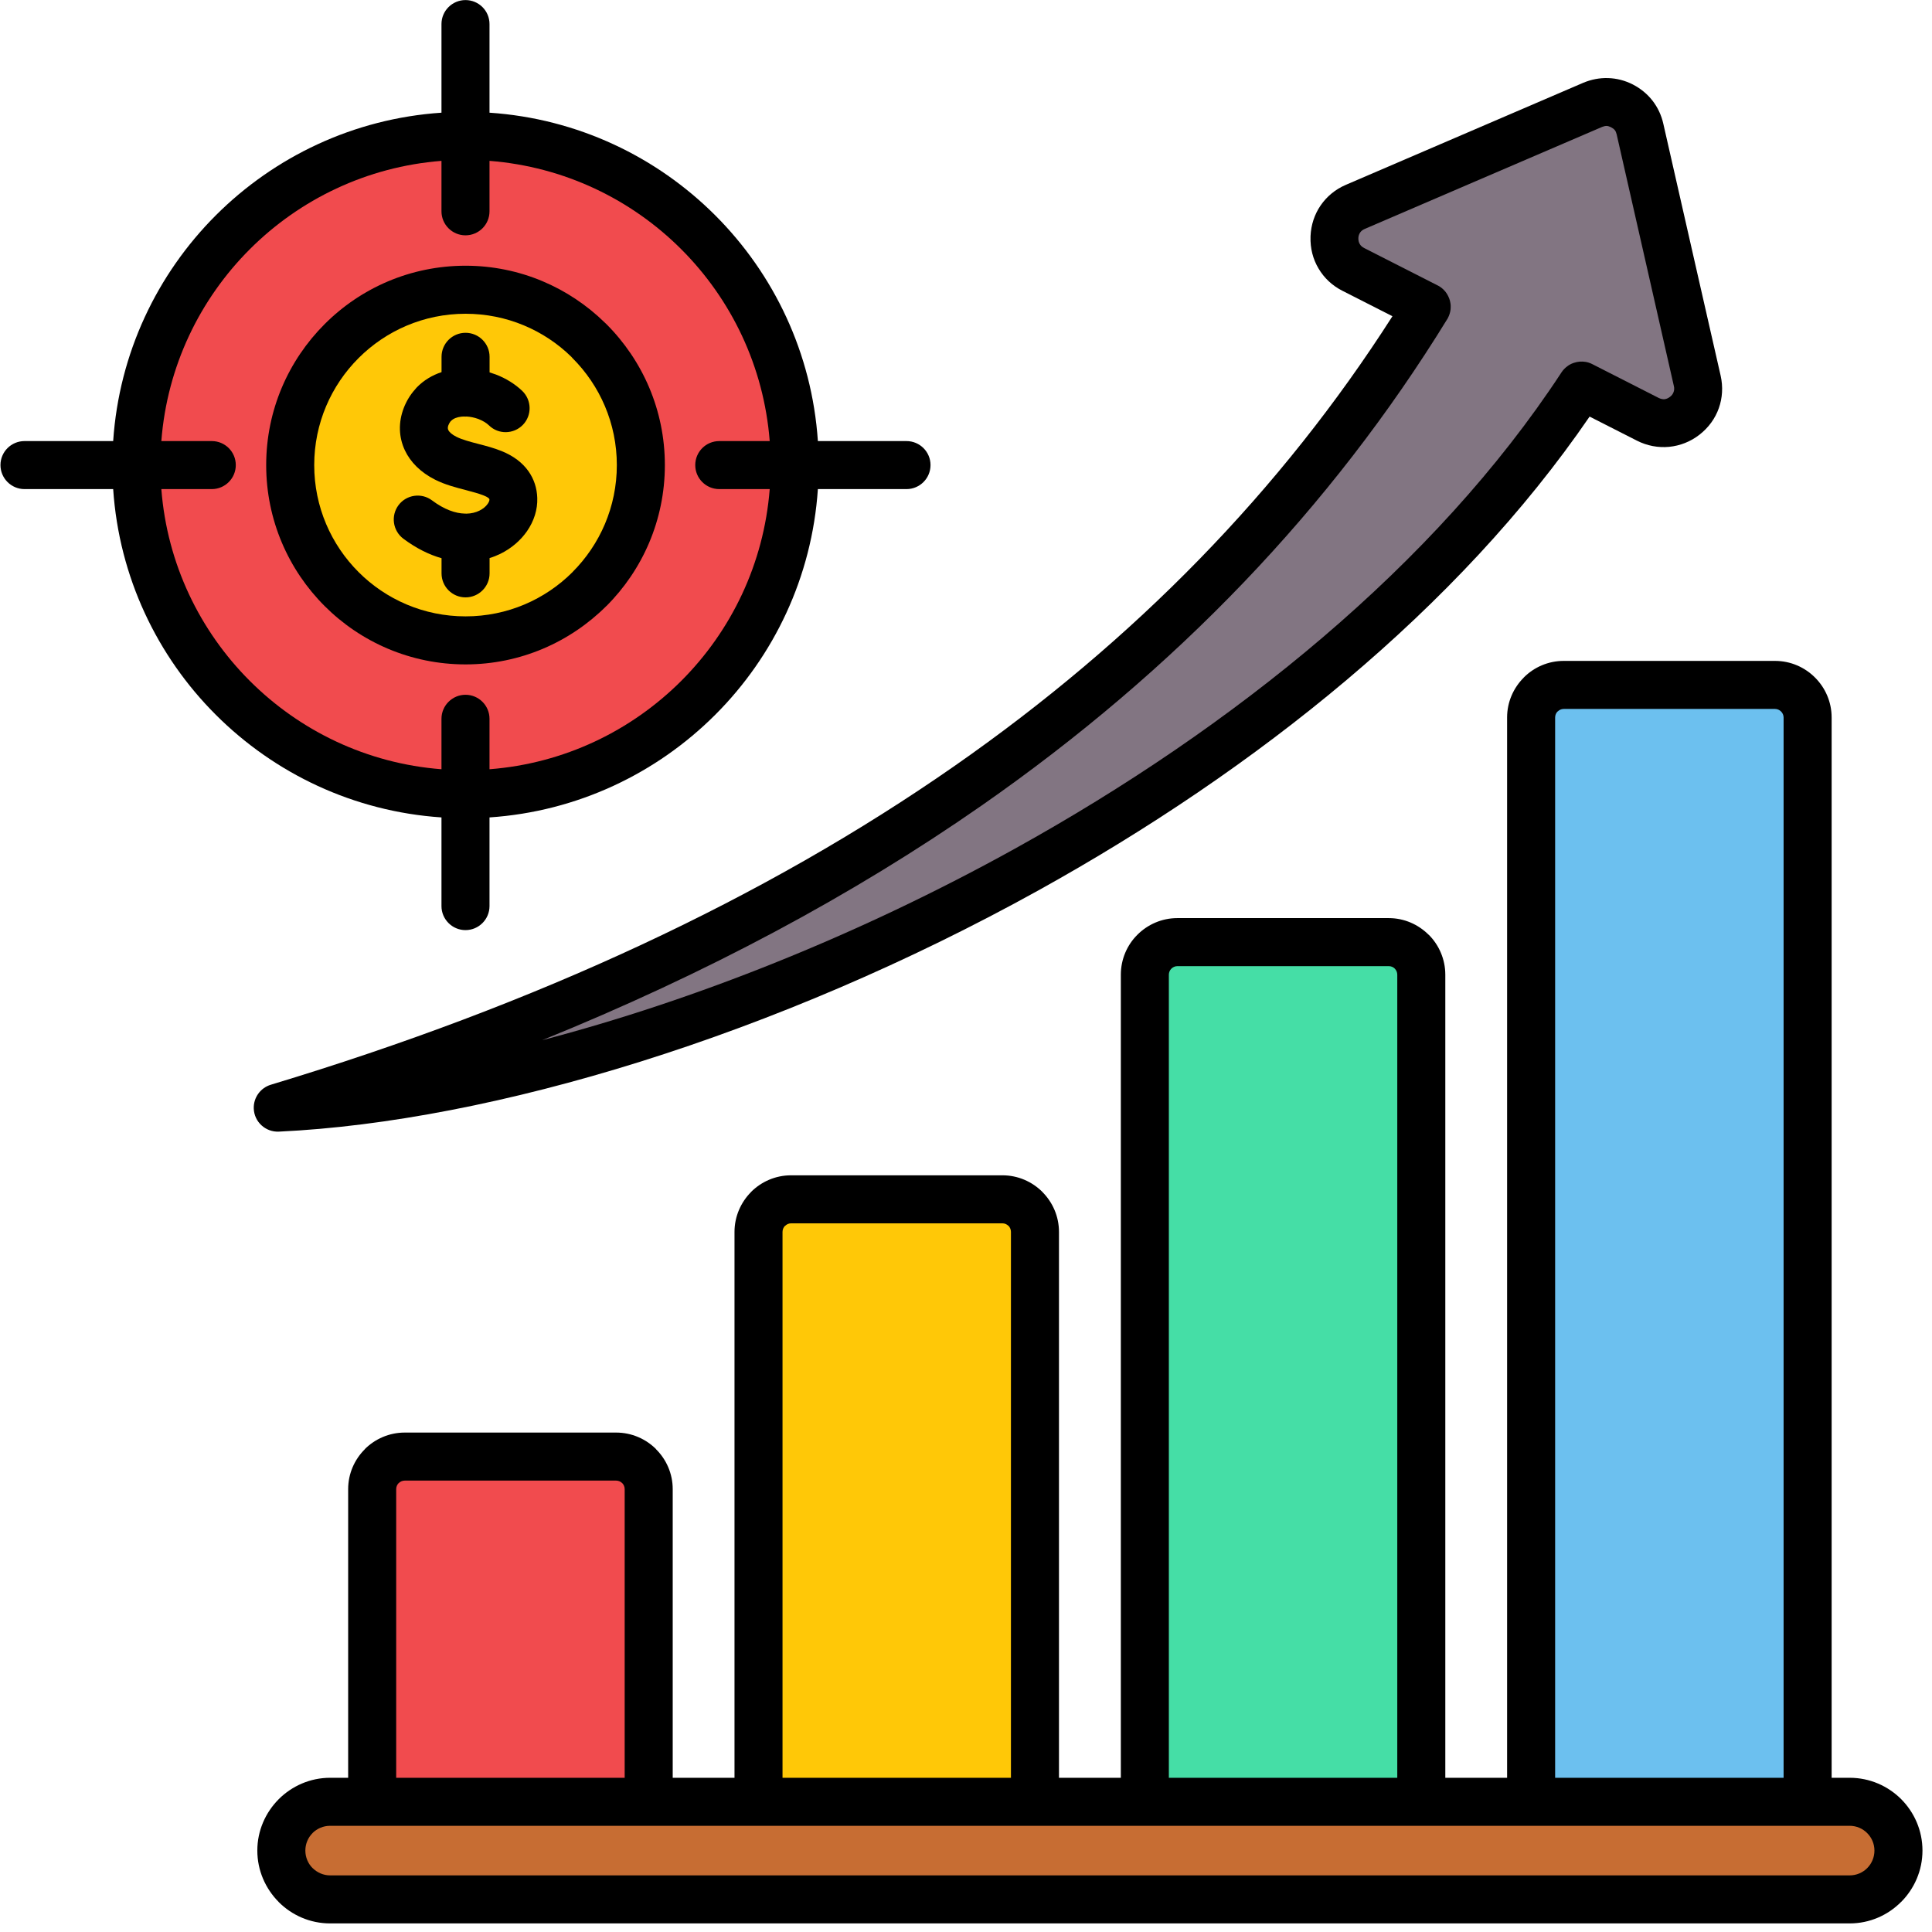 <svg xmlns="http://www.w3.org/2000/svg" xmlns:xlink="http://www.w3.org/1999/xlink" width="150" zoomAndPan="magnify" viewBox="0 0 112.5 112.5" height="150" preserveAspectRatio="xMidYMid meet"><path fill="#000000" d="M 1.426 28.48 C 0.656 28.48 0.027 27.852 0.027 27.082 C 0.027 26.309 0.656 25.684 1.426 25.684 L 6.59 25.684 C 6.934 20.562 9.152 15.953 12.566 12.539 C 15.98 9.129 20.586 6.906 25.707 6.562 L 25.707 1.402 C 25.707 0.629 26.336 0.004 27.105 0.004 C 27.879 0.004 28.504 0.629 28.504 1.402 L 28.504 6.562 C 33.625 6.906 38.234 9.125 41.648 12.539 C 45.062 15.953 47.281 20.562 47.625 25.684 L 52.785 25.684 C 53.559 25.684 54.184 26.309 54.184 27.082 C 54.184 27.852 53.559 28.48 52.785 28.48 L 47.625 28.48 C 47.281 33.602 45.062 38.211 41.648 41.621 C 38.234 45.035 33.625 47.254 28.504 47.598 L 28.504 52.762 C 28.504 53.531 27.879 54.16 27.105 54.16 C 26.336 54.16 25.707 53.531 25.707 52.762 L 25.707 47.598 C 20.586 47.254 15.98 45.035 12.566 41.621 C 9.152 38.211 6.934 33.602 6.59 28.48 Z M 20.273 103.52 L 19.223 103.52 C 18.062 103.52 17.004 103.996 16.234 104.762 L 16.227 104.77 C 15.461 105.539 14.984 106.598 14.984 107.758 C 14.984 108.922 15.461 109.98 16.227 110.75 L 16.227 110.754 C 16.996 111.523 18.055 112 19.223 112 L 107.707 112 C 108.871 112 109.93 111.523 110.695 110.754 L 110.703 110.75 C 111.469 109.98 111.945 108.922 111.945 107.758 C 111.945 106.59 111.469 105.531 110.703 104.762 C 109.934 103.996 108.875 103.52 107.707 103.52 L 106.656 103.52 L 106.656 41.781 C 106.656 40.871 106.285 40.047 105.688 39.453 C 105.094 38.855 104.266 38.484 103.359 38.484 L 91.055 38.484 C 90.148 38.484 89.32 38.855 88.727 39.453 L 88.727 39.457 C 88.129 40.055 87.758 40.875 87.758 41.781 L 87.758 103.52 L 84.16 103.52 L 84.16 56.758 C 84.16 55.852 83.789 55.023 83.195 54.43 L 83.188 54.43 C 82.59 53.832 81.77 53.461 80.863 53.461 L 68.559 53.461 C 67.652 53.461 66.828 53.832 66.23 54.43 C 65.633 55.023 65.266 55.852 65.266 56.758 L 65.266 103.52 L 61.664 103.52 L 61.664 71.734 C 61.664 70.832 61.297 70.008 60.699 69.41 L 60.699 69.406 C 60.102 68.809 59.277 68.438 58.371 68.438 L 46.066 68.438 C 45.156 68.438 44.332 68.809 43.734 69.406 L 43.734 69.41 C 43.141 70.008 42.77 70.832 42.77 71.734 L 42.77 103.52 L 39.172 103.52 L 39.172 86.711 C 39.172 85.809 38.801 84.984 38.203 84.391 L 38.203 84.383 C 37.609 83.789 36.785 83.418 35.875 83.418 L 23.57 83.418 C 22.664 83.418 21.836 83.789 21.242 84.383 L 21.242 84.391 C 20.645 84.984 20.273 85.809 20.273 86.711 Z M 92.562 24.258 L 95.32 25.66 C 95.914 25.961 96.555 26.078 97.188 26.02 C 97.824 25.957 98.434 25.723 98.961 25.312 C 99.492 24.898 99.875 24.367 100.086 23.77 C 100.297 23.176 100.34 22.523 100.191 21.867 L 98.73 15.453 L 96.855 7.207 C 96.742 6.703 96.527 6.25 96.223 5.859 C 95.918 5.469 95.531 5.152 95.078 4.918 C 94.625 4.688 94.141 4.562 93.641 4.547 C 93.145 4.531 92.656 4.625 92.184 4.824 L 78.371 10.762 C 77.758 11.023 77.254 11.445 76.895 11.969 C 76.547 12.48 76.34 13.09 76.312 13.754 L 76.312 13.785 C 76.289 14.457 76.453 15.09 76.777 15.633 C 77.098 16.18 77.574 16.633 78.172 16.934 L 81.082 18.414 C 74.617 28.527 66.113 37.262 55.566 44.613 C 44.535 52.301 31.27 58.484 15.77 63.164 C 15.172 63.344 14.75 63.91 14.777 64.562 C 14.809 65.328 15.461 65.926 16.23 65.895 C 28.688 65.312 45.258 60.27 60.445 51.859 C 73.156 44.816 84.93 35.406 92.562 24.258 Z M 92.562 24.258 " fill-opacity="1" fill-rule="evenodd"></path><path fill="#6cc0ef" d="M 90.555 45.301 L 90.555 103.52 L 103.859 103.52 L 103.859 41.781 C 103.859 41.645 103.801 41.52 103.711 41.43 C 103.621 41.34 103.496 41.281 103.359 41.281 L 91.055 41.281 C 90.918 41.281 90.793 41.34 90.703 41.43 L 90.699 41.426 C 90.609 41.516 90.555 41.641 90.555 41.781 Z M 90.555 45.301 " fill-opacity="1" fill-rule="evenodd"></path><path fill="#45dea6" d="M 81.363 103.02 L 81.363 56.758 C 81.363 56.621 81.309 56.496 81.219 56.406 L 81.219 56.402 C 81.129 56.312 81.004 56.258 80.863 56.258 L 68.559 56.258 C 68.422 56.258 68.297 56.316 68.207 56.406 C 68.117 56.496 68.062 56.621 68.062 56.758 L 68.062 103.52 L 81.363 103.52 Z M 81.363 103.02 " fill-opacity="1" fill-rule="evenodd"></path><path fill="#ffc807" d="M 58.867 103.02 L 58.867 71.734 C 58.867 71.598 58.812 71.469 58.727 71.379 L 58.723 71.383 C 58.633 71.293 58.508 71.234 58.371 71.234 L 46.066 71.234 C 45.93 71.234 45.805 71.293 45.715 71.383 L 45.711 71.379 C 45.621 71.469 45.566 71.598 45.566 71.734 L 45.566 103.52 L 58.867 103.52 Z M 58.867 103.02 " fill-opacity="1" fill-rule="evenodd"></path><path fill="#f14b4e" d="M 36.375 103.02 L 36.375 86.711 C 36.375 86.574 36.32 86.449 36.23 86.359 L 36.227 86.359 C 36.137 86.27 36.012 86.215 35.875 86.215 L 23.57 86.215 C 23.434 86.215 23.309 86.27 23.219 86.359 L 23.215 86.359 C 23.125 86.449 23.07 86.574 23.07 86.711 L 23.07 103.52 L 36.375 103.52 Z M 36.375 103.02 " fill-opacity="1" fill-rule="evenodd"></path><path fill="#827582" d="M 59.09 49.422 C 71.824 42.367 83.57 32.898 90.91 21.707 L 90.918 21.691 L 90.922 21.688 C 91.027 21.527 91.16 21.395 91.312 21.293 L 91.328 21.281 L 91.34 21.273 L 91.371 21.254 L 91.383 21.246 L 91.398 21.238 L 91.457 21.207 L 91.52 21.176 L 91.535 21.172 L 91.566 21.156 L 91.582 21.152 L 91.598 21.145 L 91.613 21.141 L 91.629 21.133 L 91.645 21.129 C 91.867 21.051 92.105 21.035 92.34 21.074 L 92.359 21.078 L 92.406 21.09 L 92.43 21.094 L 92.441 21.098 L 92.461 21.102 L 92.477 21.105 L 92.539 21.129 L 92.562 21.133 L 92.574 21.141 L 92.594 21.148 L 92.605 21.152 L 92.637 21.164 L 92.668 21.18 L 92.691 21.188 L 92.703 21.195 L 92.734 21.211 L 96.586 23.172 C 96.703 23.23 96.824 23.254 96.926 23.246 C 97.031 23.234 97.141 23.188 97.246 23.105 C 97.348 23.027 97.418 22.934 97.453 22.828 C 97.492 22.723 97.5 22.602 97.469 22.48 L 96.012 16.066 L 94.137 7.82 C 94.113 7.719 94.078 7.637 94.027 7.574 C 93.98 7.516 93.91 7.461 93.812 7.41 C 93.715 7.363 93.629 7.336 93.555 7.332 C 93.477 7.332 93.387 7.352 93.289 7.391 L 85.516 10.73 L 79.473 13.328 C 79.352 13.379 79.258 13.453 79.199 13.543 C 79.141 13.629 79.102 13.738 79.098 13.855 L 79.098 13.871 C 79.094 14 79.121 14.117 79.18 14.211 C 79.23 14.305 79.32 14.383 79.438 14.445 L 83.684 16.605 L 83.711 16.617 L 83.715 16.621 L 83.742 16.633 L 83.746 16.637 L 83.773 16.652 L 83.777 16.652 L 83.805 16.668 L 83.809 16.672 L 83.832 16.688 L 83.84 16.691 L 83.863 16.707 L 83.867 16.711 L 83.891 16.727 L 83.898 16.73 L 83.922 16.75 L 83.949 16.77 L 83.953 16.773 L 83.977 16.793 L 84 16.816 L 84.008 16.82 L 84.027 16.836 L 84.035 16.844 L 84.051 16.863 L 84.059 16.867 L 84.074 16.887 L 84.082 16.891 L 84.098 16.91 L 84.145 16.961 L 84.152 16.969 L 84.168 16.988 C 84.293 17.148 84.383 17.332 84.434 17.527 L 84.434 17.539 L 84.441 17.559 L 84.441 17.57 L 84.445 17.594 L 84.453 17.625 L 84.457 17.637 L 84.457 17.66 L 84.461 17.668 L 84.465 17.691 L 84.465 17.703 L 84.469 17.727 L 84.469 17.758 L 84.473 17.77 L 84.473 17.938 L 84.469 17.961 L 84.469 18.008 L 84.465 18.031 L 84.461 18.039 L 84.461 18.062 L 84.457 18.074 L 84.453 18.098 L 84.453 18.105 L 84.449 18.133 C 84.43 18.223 84.402 18.312 84.367 18.398 L 84.363 18.406 L 84.32 18.496 L 84.32 18.5 L 84.305 18.527 L 84.305 18.531 L 84.289 18.559 L 84.285 18.562 L 84.27 18.59 L 84.266 18.594 C 77.508 29.582 68.473 39.02 57.16 46.906 C 49.637 52.148 41.109 56.703 31.57 60.57 C 40.406 58.258 49.992 54.461 59.09 49.422 Z M 59.09 49.422 " fill-opacity="1" fill-rule="evenodd"></path><path fill="#f14b4e" d="M 39.672 39.645 C 42.578 36.738 44.48 32.828 44.82 28.48 L 41.883 28.48 C 41.109 28.48 40.484 27.852 40.484 27.082 C 40.484 26.309 41.109 25.684 41.883 25.684 L 44.82 25.684 C 44.48 21.332 42.578 17.422 39.672 14.516 C 36.766 11.609 32.855 9.707 28.504 9.367 L 28.504 12.305 C 28.504 13.078 27.879 13.703 27.105 13.703 C 26.336 13.703 25.707 13.078 25.707 12.305 L 25.707 9.367 C 21.359 9.707 17.449 11.609 14.543 14.516 C 11.637 17.422 9.73 21.332 9.395 25.684 L 12.332 25.684 C 13.105 25.684 13.73 26.309 13.73 27.082 C 13.73 27.852 13.105 28.48 12.332 28.48 L 9.395 28.48 C 9.73 32.828 11.637 36.738 14.543 39.645 C 17.449 42.551 21.359 44.457 25.707 44.793 L 25.707 41.855 C 25.707 41.086 26.336 40.457 27.105 40.457 C 27.879 40.457 28.504 41.086 28.504 41.855 L 28.504 44.793 C 32.855 44.457 36.766 42.551 39.672 39.645 Z M 38.715 27.082 C 38.715 30.285 37.414 33.188 35.312 35.289 L 35.312 35.285 C 33.207 37.387 30.305 38.688 27.109 38.688 C 23.902 38.688 21 37.387 18.902 35.289 C 16.801 33.188 15.5 30.285 15.5 27.082 C 15.5 23.875 16.801 20.977 18.902 18.875 C 21 16.773 23.902 15.473 27.109 15.473 C 30.266 15.473 33.133 16.742 35.23 18.797 C 35.258 18.82 35.285 18.848 35.312 18.875 C 37.414 20.977 38.715 23.875 38.715 27.082 Z M 38.715 27.082 " fill-opacity="1" fill-rule="evenodd"></path><path fill="#ffc807" d="M 33.336 33.312 C 34.93 31.719 35.918 29.516 35.918 27.082 C 35.918 24.648 34.93 22.445 33.336 20.852 L 33.27 20.777 C 31.684 19.227 29.512 18.27 27.109 18.27 C 24.676 18.27 22.473 19.258 20.879 20.852 C 19.285 22.445 18.297 24.648 18.297 27.082 C 18.297 29.516 19.285 31.719 20.879 33.312 C 22.473 34.906 24.676 35.891 27.109 35.891 C 29.543 35.891 31.746 34.906 33.336 33.316 L 33.34 33.312 Z M 30.418 22.77 C 30.969 23.309 30.98 24.191 30.445 24.742 C 29.906 25.293 29.023 25.309 28.473 24.77 C 28.324 24.625 28.113 24.5 27.875 24.406 L 27.824 24.387 C 27.613 24.312 27.391 24.266 27.168 24.254 L 27.109 24.258 L 27.008 24.254 C 26.957 24.254 26.91 24.258 26.863 24.262 C 26.617 24.289 26.402 24.367 26.266 24.508 L 26.23 24.543 C 26.188 24.598 26.145 24.672 26.109 24.762 C 26.07 24.863 26.066 24.961 26.102 25.035 C 26.164 25.168 26.324 25.309 26.59 25.441 C 26.914 25.602 27.383 25.727 27.848 25.848 C 28.316 25.969 28.777 26.09 29.207 26.266 C 30.617 26.832 31.25 27.879 31.285 28.996 C 31.309 29.672 31.094 30.344 30.688 30.93 C 30.316 31.465 29.785 31.93 29.133 32.25 C 28.938 32.344 28.727 32.43 28.508 32.496 L 28.508 33.387 C 28.508 34.16 27.879 34.785 27.109 34.785 C 26.336 34.785 25.711 34.16 25.711 33.387 L 25.711 32.504 C 24.992 32.301 24.246 31.934 23.484 31.367 C 22.871 30.902 22.746 30.031 23.207 29.414 C 23.668 28.801 24.543 28.676 25.156 29.137 C 25.871 29.672 26.523 29.895 27.062 29.906 L 27.109 29.906 L 27.156 29.91 C 27.445 29.906 27.699 29.84 27.91 29.738 C 28.125 29.633 28.293 29.492 28.395 29.344 C 28.465 29.246 28.504 29.152 28.5 29.082 C 28.5 29.027 28.398 28.945 28.168 28.852 C 27.883 28.738 27.516 28.641 27.148 28.543 C 26.535 28.383 25.91 28.223 25.332 27.93 C 24.488 27.504 23.902 26.91 23.578 26.227 C 23.211 25.445 23.191 24.59 23.512 23.754 C 23.672 23.34 23.898 22.977 24.172 22.672 C 24.203 22.633 24.234 22.598 24.266 22.562 C 24.68 22.137 25.172 21.848 25.711 21.668 L 25.711 20.777 C 25.711 20.004 26.336 19.379 27.109 19.379 C 27.879 19.379 28.508 20.004 28.508 20.777 L 28.508 21.684 C 28.605 21.715 28.699 21.746 28.797 21.781 L 28.879 21.809 C 29.457 22.031 29.996 22.363 30.418 22.77 Z M 30.418 22.77 " fill-opacity="1" fill-rule="evenodd"></path><path fill="#c76d33" d="M 107.707 106.316 L 19.223 106.316 C 18.824 106.316 18.465 106.477 18.203 106.734 L 18.199 106.742 C 17.941 107 17.781 107.359 17.781 107.758 C 17.781 108.156 17.941 108.52 18.203 108.781 L 18.203 108.777 C 18.469 109.039 18.828 109.203 19.223 109.203 L 107.707 109.203 C 108.102 109.203 108.465 109.043 108.727 108.781 L 108.73 108.777 C 108.988 108.516 109.148 108.156 109.148 107.758 C 109.148 107.363 108.988 107.004 108.727 106.742 C 108.465 106.477 108.102 106.316 107.707 106.316 Z M 107.707 106.316 " fill-opacity="1" fill-rule="evenodd"></path></svg>